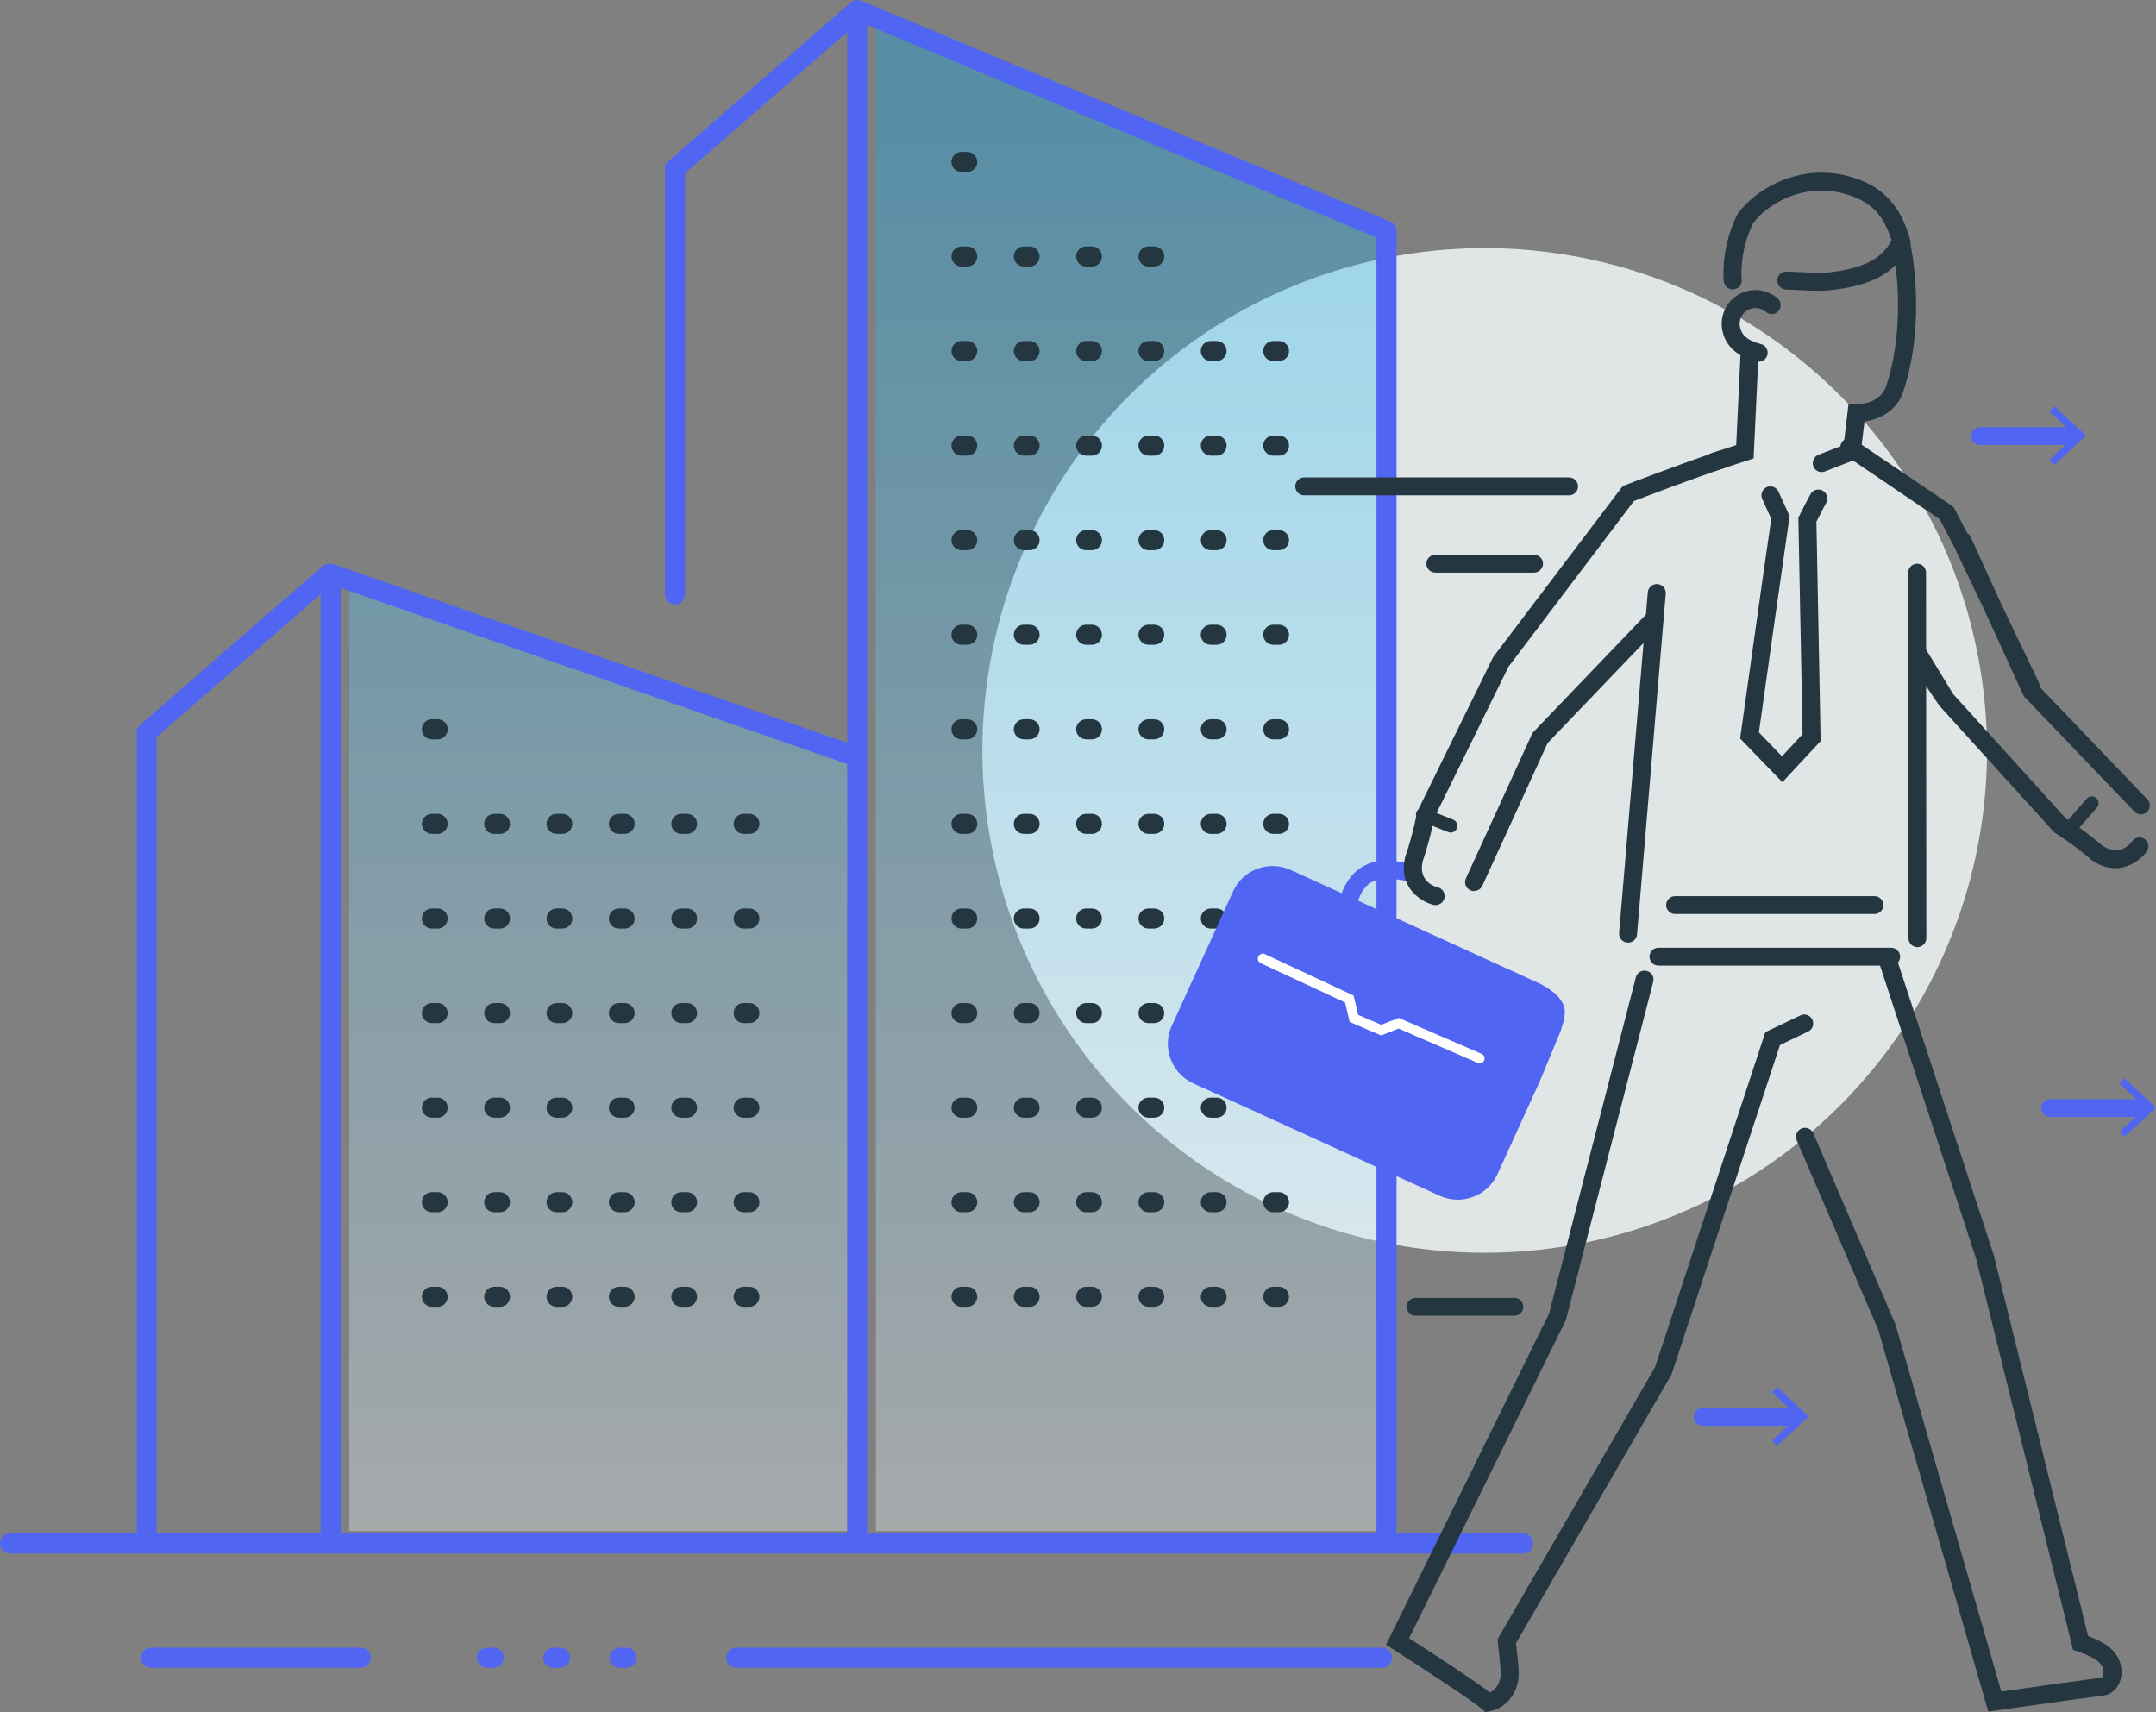 <?xml version="1.0" encoding="UTF-8"?><svg id="_レイヤー_2" xmlns="http://www.w3.org/2000/svg" width="214.79" height="170.57" xmlns:xlink="http://www.w3.org/1999/xlink" viewBox="0 0 214.79 170.57"><rect x="0" y="0" width="214.79" height="170.57" fill="#808080" stroke="none"/><defs><style>.cls-1{fill:#5065f2;}.cls-2{fill:url(#linear-gradient-2);}.cls-3{fill:url(#linear-gradient);}.cls-4{fill:#f1f7f8;opacity:.85;}.cls-5{fill:#fff;}.cls-6{opacity:.33;}.cls-7{fill:#243640;}</style><linearGradient id="linear-gradient" x1="112.62" y1="159.29" x2="112.62" y2="10.31" gradientUnits="userSpaceOnUse"><stop offset="0" stop-color="#fff"/><stop offset=".43" stop-color="#93dbf9"/><stop offset="1" stop-color="#03abf2"/></linearGradient><linearGradient id="linear-gradient-2" x1="60.03" y1="159.29" x2="60.03" y2="10.31" xlink:href="#linear-gradient"/></defs><g id="_レイヤー_1-2"><circle class="cls-4" cx="147.91" cy="74.75" r="50.04" transform="translate(-7.41 16.96) rotate(-6.4)"/><g class="cls-6"><polygon class="cls-3" points="87.25 2.25 87.25 75.15 87.26 75.16 87.26 152.51 137.99 152.51 137.99 23.42 87.25 2.25"/><polygon class="cls-2" points="34.79 152.51 85.26 152.51 85.26 75.87 34.79 58.32 34.79 152.51"/></g><path class="cls-7" d="M95.79,17.13h.57c.55,0,1-.45,1-1s-.45-1-1-1h-.57c-.55,0-1,.45-1,1s.45,1,1,1Z"/><path class="cls-7" d="M95.79,26.55h.57c.55,0,1-.45,1-1s-.45-1-1-1h-.57c-.55,0-1,.45-1,1s.45,1,1,1Z"/><path class="cls-7" d="M102,26.55h.57c.55,0,1-.45,1-1s-.45-1-1-1h-.57c-.55,0-1,.45-1,1s.45,1,1,1Z"/><path class="cls-7" d="M114.42,26.55h.57c.55,0,1-.45,1-1s-.45-1-1-1h-.57c-.55,0-1,.45-1,1s.45,1,1,1Z"/><path class="cls-7" d="M108.21,26.55h.57c.55,0,1-.45,1-1s-.45-1-1-1h-.57c-.55,0-1,.45-1,1s.45,1,1,1Z"/><path class="cls-7" d="M102,35.97h.57c.55,0,1-.45,1-1s-.45-1-1-1h-.57c-.55,0-1,.45-1,1s.45,1,1,1Z"/><path class="cls-7" d="M114.42,35.97h.57c.55,0,1-.45,1-1s-.45-1-1-1h-.57c-.55,0-1,.45-1,1s.45,1,1,1Z"/><path class="cls-7" d="M120.63,35.97h.57c.55,0,1-.45,1-1s-.45-1-1-1h-.57c-.55,0-1,.45-1,1s.45,1,1,1Z"/><path class="cls-7" d="M95.79,35.97h.57c.55,0,1-.45,1-1s-.45-1-1-1h-.57c-.55,0-1,.45-1,1s.45,1,1,1Z"/><path class="cls-7" d="M126.85,35.97h.57c.55,0,1-.45,1-1s-.45-1-1-1h-.57c-.55,0-1,.45-1,1s.45,1,1,1Z"/><path class="cls-7" d="M108.21,35.97h.57c.55,0,1-.45,1-1s-.45-1-1-1h-.57c-.55,0-1,.45-1,1s.45,1,1,1Z"/><path class="cls-7" d="M95.79,45.39h.57c.55,0,1-.45,1-1s-.45-1-1-1h-.57c-.55,0-1,.45-1,1s.45,1,1,1Z"/><path class="cls-7" d="M114.42,45.39h.57c.55,0,1-.45,1-1s-.45-1-1-1h-.57c-.55,0-1,.45-1,1s.45,1,1,1Z"/><path class="cls-7" d="M120.63,45.39h.57c.55,0,1-.45,1-1s-.45-1-1-1h-.57c-.55,0-1,.45-1,1s.45,1,1,1Z"/><path class="cls-7" d="M102,45.39h.57c.55,0,1-.45,1-1s-.45-1-1-1h-.57c-.55,0-1,.45-1,1s.45,1,1,1Z"/><path class="cls-7" d="M108.21,45.39h.57c.55,0,1-.45,1-1s-.45-1-1-1h-.57c-.55,0-1,.45-1,1s.45,1,1,1Z"/><path class="cls-7" d="M126.85,45.39h.57c.55,0,1-.45,1-1s-.45-1-1-1h-.57c-.55,0-1,.45-1,1s.45,1,1,1Z"/><path class="cls-7" d="M95.79,54.81h.57c.55,0,1-.45,1-1s-.45-1-1-1h-.57c-.55,0-1,.45-1,1s.45,1,1,1Z"/><path class="cls-7" d="M126.85,54.81h.57c.55,0,1-.45,1-1s-.45-1-1-1h-.57c-.55,0-1,.45-1,1s.45,1,1,1Z"/><path class="cls-7" d="M114.42,54.81h.57c.55,0,1-.45,1-1s-.45-1-1-1h-.57c-.55,0-1,.45-1,1s.45,1,1,1Z"/><path class="cls-7" d="M102,54.81h.57c.55,0,1-.45,1-1s-.45-1-1-1h-.57c-.55,0-1,.45-1,1s.45,1,1,1Z"/><path class="cls-7" d="M108.21,54.81h.57c.55,0,1-.45,1-1s-.45-1-1-1h-.57c-.55,0-1,.45-1,1s.45,1,1,1Z"/><path class="cls-7" d="M120.63,54.81h.57c.55,0,1-.45,1-1s-.45-1-1-1h-.57c-.55,0-1,.45-1,1s.45,1,1,1Z"/><path class="cls-7" d="M95.79,64.23h.57c.55,0,1-.45,1-1s-.45-1-1-1h-.57c-.55,0-1,.45-1,1s.45,1,1,1Z"/><path class="cls-7" d="M102,64.23h.57c.55,0,1-.45,1-1s-.45-1-1-1h-.57c-.55,0-1,.45-1,1s.45,1,1,1Z"/><path class="cls-7" d="M108.21,64.23h.57c.55,0,1-.45,1-1s-.45-1-1-1h-.57c-.55,0-1,.45-1,1s.45,1,1,1Z"/><path class="cls-7" d="M114.42,64.23h.57c.55,0,1-.45,1-1s-.45-1-1-1h-.57c-.55,0-1,.45-1,1s.45,1,1,1Z"/><path class="cls-7" d="M126.85,64.23h.57c.55,0,1-.45,1-1s-.45-1-1-1h-.57c-.55,0-1,.45-1,1s.45,1,1,1Z"/><path class="cls-7" d="M120.63,64.23h.57c.55,0,1-.45,1-1s-.45-1-1-1h-.57c-.55,0-1,.45-1,1s.45,1,1,1Z"/><path class="cls-7" d="M102,73.65h.57c.55,0,1-.45,1-1s-.45-1-1-1h-.57c-.55,0-1,.45-1,1s.45,1,1,1Z"/><path class="cls-7" d="M120.63,73.65h.57c.55,0,1-.45,1-1s-.45-1-1-1h-.57c-.55,0-1,.45-1,1s.45,1,1,1Z"/><path class="cls-7" d="M114.42,73.65h.57c.55,0,1-.45,1-1s-.45-1-1-1h-.57c-.55,0-1,.45-1,1s.45,1,1,1Z"/><path class="cls-7" d="M108.21,73.65h.57c.55,0,1-.45,1-1s-.45-1-1-1h-.57c-.55,0-1,.45-1,1s.45,1,1,1Z"/><path class="cls-7" d="M95.79,73.65h.57c.55,0,1-.45,1-1s-.45-1-1-1h-.57c-.55,0-1,.45-1,1s.45,1,1,1Z"/><path class="cls-7" d="M126.85,73.65h.57c.55,0,1-.45,1-1s-.45-1-1-1h-.57c-.55,0-1,.45-1,1s.45,1,1,1Z"/><path class="cls-7" d="M108.21,83.07h.57c.55,0,1-.45,1-1s-.45-1-1-1h-.57c-.55,0-1,.45-1,1s.45,1,1,1Z"/><path class="cls-7" d="M95.79,83.07h.57c.55,0,1-.45,1-1s-.45-1-1-1h-.57c-.55,0-1,.45-1,1s.45,1,1,1Z"/><path class="cls-7" d="M126.85,83.07h.57c.55,0,1-.45,1-1s-.45-1-1-1h-.57c-.55,0-1,.45-1,1s.45,1,1,1Z"/><path class="cls-7" d="M120.63,83.07h.57c.55,0,1-.45,1-1s-.45-1-1-1h-.57c-.55,0-1,.45-1,1s.45,1,1,1Z"/><path class="cls-7" d="M102,83.07h.57c.55,0,1-.45,1-1s-.45-1-1-1h-.57c-.55,0-1,.45-1,1s.45,1,1,1Z"/><path class="cls-7" d="M114.42,83.07h.57c.55,0,1-.45,1-1s-.45-1-1-1h-.57c-.55,0-1,.45-1,1s.45,1,1,1Z"/><path class="cls-7" d="M102,92.5h.57c.55,0,1-.45,1-1s-.45-1-1-1h-.57c-.55,0-1,.45-1,1s.45,1,1,1Z"/><path class="cls-7" d="M126.85,92.5h.57c.55,0,1-.45,1-1s-.45-1-1-1h-.57c-.55,0-1,.45-1,1s.45,1,1,1Z"/><path class="cls-7" d="M108.21,92.5h.57c.55,0,1-.45,1-1s-.45-1-1-1h-.57c-.55,0-1,.45-1,1s.45,1,1,1Z"/><path class="cls-7" d="M120.63,92.5h.57c.55,0,1-.45,1-1s-.45-1-1-1h-.57c-.55,0-1,.45-1,1s.45,1,1,1Z"/><path class="cls-7" d="M114.42,92.5h.57c.55,0,1-.45,1-1s-.45-1-1-1h-.57c-.55,0-1,.45-1,1s.45,1,1,1Z"/><path class="cls-7" d="M95.79,92.5h.57c.55,0,1-.45,1-1s-.45-1-1-1h-.57c-.55,0-1,.45-1,1s.45,1,1,1Z"/><path class="cls-7" d="M126.85,101.92h.57c.55,0,1-.45,1-1s-.45-1-1-1h-.57c-.55,0-1,.45-1,1s.45,1,1,1Z"/><path class="cls-7" d="M114.42,101.92h.57c.55,0,1-.45,1-1s-.45-1-1-1h-.57c-.55,0-1,.45-1,1s.45,1,1,1Z"/><path class="cls-7" d="M102,101.92h.57c.55,0,1-.45,1-1s-.45-1-1-1h-.57c-.55,0-1,.45-1,1s.45,1,1,1Z"/><path class="cls-7" d="M120.63,101.92h.57c.55,0,1-.45,1-1s-.45-1-1-1h-.57c-.55,0-1,.45-1,1s.45,1,1,1Z"/><path class="cls-7" d="M108.21,101.92h.57c.55,0,1-.45,1-1s-.45-1-1-1h-.57c-.55,0-1,.45-1,1s.45,1,1,1Z"/><path class="cls-7" d="M95.79,101.92h.57c.55,0,1-.45,1-1s-.45-1-1-1h-.57c-.55,0-1,.45-1,1s.45,1,1,1Z"/><path class="cls-7" d="M120.63,111.34h.57c.55,0,1-.45,1-1s-.45-1-1-1h-.57c-.55,0-1,.45-1,1s.45,1,1,1Z"/><path class="cls-7" d="M126.85,111.34h.57c.55,0,1-.45,1-1s-.45-1-1-1h-.57c-.55,0-1,.45-1,1s.45,1,1,1Z"/><path class="cls-7" d="M108.21,111.34h.57c.55,0,1-.45,1-1s-.45-1-1-1h-.57c-.55,0-1,.45-1,1s.45,1,1,1Z"/><path class="cls-7" d="M114.42,111.34h.57c.55,0,1-.45,1-1s-.45-1-1-1h-.57c-.55,0-1,.45-1,1s.45,1,1,1Z"/><path class="cls-7" d="M95.79,111.34h.57c.55,0,1-.45,1-1s-.45-1-1-1h-.57c-.55,0-1,.45-1,1s.45,1,1,1Z"/><path class="cls-7" d="M102,111.34h.57c.55,0,1-.45,1-1s-.45-1-1-1h-.57c-.55,0-1,.45-1,1s.45,1,1,1Z"/><path class="cls-7" d="M120.63,120.76h.57c.55,0,1-.45,1-1s-.45-1-1-1h-.57c-.55,0-1,.45-1,1s.45,1,1,1Z"/><path class="cls-7" d="M108.21,120.76h.57c.55,0,1-.45,1-1s-.45-1-1-1h-.57c-.55,0-1,.45-1,1s.45,1,1,1Z"/><path class="cls-7" d="M114.42,120.76h.57c.55,0,1-.45,1-1s-.45-1-1-1h-.57c-.55,0-1,.45-1,1s.45,1,1,1Z"/><path class="cls-7" d="M95.79,120.76h.57c.55,0,1-.45,1-1s-.45-1-1-1h-.57c-.55,0-1,.45-1,1s.45,1,1,1Z"/><path class="cls-7" d="M102,120.76h.57c.55,0,1-.45,1-1s-.45-1-1-1h-.57c-.55,0-1,.45-1,1s.45,1,1,1Z"/><path class="cls-7" d="M126.85,120.76h.57c.55,0,1-.45,1-1s-.45-1-1-1h-.57c-.55,0-1,.45-1,1s.45,1,1,1Z"/><path class="cls-7" d="M102,130.18h.57c.55,0,1-.45,1-1s-.45-1-1-1h-.57c-.55,0-1,.45-1,1s.45,1,1,1Z"/><path class="cls-7" d="M108.21,130.18h.57c.55,0,1-.45,1-1s-.45-1-1-1h-.57c-.55,0-1,.45-1,1s.45,1,1,1Z"/><path class="cls-7" d="M120.63,130.18h.57c.55,0,1-.45,1-1s-.45-1-1-1h-.57c-.55,0-1,.45-1,1s.45,1,1,1Z"/><path class="cls-7" d="M126.85,130.18h.57c.55,0,1-.45,1-1s-.45-1-1-1h-.57c-.55,0-1,.45-1,1s.45,1,1,1Z"/><path class="cls-7" d="M95.79,130.18h.57c.55,0,1-.45,1-1s-.45-1-1-1h-.57c-.55,0-1,.45-1,1s.45,1,1,1Z"/><path class="cls-7" d="M114.42,130.18h.57c.55,0,1-.45,1-1s-.45-1-1-1h-.57c-.55,0-1,.45-1,1s.45,1,1,1Z"/><path class="cls-7" d="M43.03,73.65h.57c.55,0,1-.45,1-1s-.45-1-1-1h-.57c-.55,0-1,.45-1,1s.45,1,1,1Z"/><path class="cls-7" d="M67.88,83.07h.57c.55,0,1-.45,1-1s-.45-1-1-1h-.57c-.55,0-1,.45-1,1s.45,1,1,1Z"/><path class="cls-7" d="M49.24,83.07h.57c.55,0,1-.45,1-1s-.45-1-1-1h-.57c-.55,0-1,.45-1,1s.45,1,1,1Z"/><path class="cls-7" d="M55.45,83.07h.57c.55,0,1-.45,1-1s-.45-1-1-1h-.57c-.55,0-1,.45-1,1s.45,1,1,1Z"/><path class="cls-7" d="M74.09,83.07h.57c.55,0,1-.45,1-1s-.45-1-1-1h-.57c-.55,0-1,.45-1,1s.45,1,1,1Z"/><path class="cls-7" d="M43.03,83.07h.57c.55,0,1-.45,1-1s-.45-1-1-1h-.57c-.55,0-1,.45-1,1s.45,1,1,1Z"/><path class="cls-7" d="M61.66,83.07h.57c.55,0,1-.45,1-1s-.45-1-1-1h-.57c-.55,0-1,.45-1,1s.45,1,1,1Z"/><path class="cls-7" d="M49.24,92.5h.57c.55,0,1-.45,1-1s-.45-1-1-1h-.57c-.55,0-1,.45-1,1s.45,1,1,1Z"/><path class="cls-7" d="M55.45,92.5h.57c.55,0,1-.45,1-1s-.45-1-1-1h-.57c-.55,0-1,.45-1,1s.45,1,1,1Z"/><path class="cls-7" d="M74.09,92.5h.57c.55,0,1-.45,1-1s-.45-1-1-1h-.57c-.55,0-1,.45-1,1s.45,1,1,1Z"/><path class="cls-7" d="M43.03,92.5h.57c.55,0,1-.45,1-1s-.45-1-1-1h-.57c-.55,0-1,.45-1,1s.45,1,1,1Z"/><path class="cls-7" d="M61.66,92.5h.57c.55,0,1-.45,1-1s-.45-1-1-1h-.57c-.55,0-1,.45-1,1s.45,1,1,1Z"/><path class="cls-7" d="M67.88,92.5h.57c.55,0,1-.45,1-1s-.45-1-1-1h-.57c-.55,0-1,.45-1,1s.45,1,1,1Z"/><path class="cls-7" d="M61.66,101.92h.57c.55,0,1-.45,1-1s-.45-1-1-1h-.57c-.55,0-1,.45-1,1s.45,1,1,1Z"/><path class="cls-7" d="M74.09,101.92h.57c.55,0,1-.45,1-1s-.45-1-1-1h-.57c-.55,0-1,.45-1,1s.45,1,1,1Z"/><path class="cls-7" d="M55.45,101.92h.57c.55,0,1-.45,1-1s-.45-1-1-1h-.57c-.55,0-1,.45-1,1s.45,1,1,1Z"/><path class="cls-7" d="M67.88,101.92h.57c.55,0,1-.45,1-1s-.45-1-1-1h-.57c-.55,0-1,.45-1,1s.45,1,1,1Z"/><path class="cls-7" d="M49.24,101.92h.57c.55,0,1-.45,1-1s-.45-1-1-1h-.57c-.55,0-1,.45-1,1s.45,1,1,1Z"/><path class="cls-7" d="M43.03,101.92h.57c.55,0,1-.45,1-1s-.45-1-1-1h-.57c-.55,0-1,.45-1,1s.45,1,1,1Z"/><path class="cls-7" d="M49.24,111.34h.57c.55,0,1-.45,1-1s-.45-1-1-1h-.57c-.55,0-1,.45-1,1s.45,1,1,1Z"/><path class="cls-7" d="M43.03,111.34h.57c.55,0,1-.45,1-1s-.45-1-1-1h-.57c-.55,0-1,.45-1,1s.45,1,1,1Z"/><path class="cls-7" d="M55.45,111.34h.57c.55,0,1-.45,1-1s-.45-1-1-1h-.57c-.55,0-1,.45-1,1s.45,1,1,1Z"/><path class="cls-7" d="M61.66,111.34h.57c.55,0,1-.45,1-1s-.45-1-1-1h-.57c-.55,0-1,.45-1,1s.45,1,1,1Z"/><path class="cls-7" d="M67.88,111.34h.57c.55,0,1-.45,1-1s-.45-1-1-1h-.57c-.55,0-1,.45-1,1s.45,1,1,1Z"/><path class="cls-7" d="M74.09,111.34h.57c.55,0,1-.45,1-1s-.45-1-1-1h-.57c-.55,0-1,.45-1,1s.45,1,1,1Z"/><path class="cls-7" d="M67.88,120.76h.57c.55,0,1-.45,1-1s-.45-1-1-1h-.57c-.55,0-1,.45-1,1s.45,1,1,1Z"/><path class="cls-7" d="M49.24,120.76h.57c.55,0,1-.45,1-1s-.45-1-1-1h-.57c-.55,0-1,.45-1,1s.45,1,1,1Z"/><path class="cls-7" d="M61.66,120.76h.57c.55,0,1-.45,1-1s-.45-1-1-1h-.57c-.55,0-1,.45-1,1s.45,1,1,1Z"/><path class="cls-7" d="M43.03,120.76h.57c.55,0,1-.45,1-1s-.45-1-1-1h-.57c-.55,0-1,.45-1,1s.45,1,1,1Z"/><path class="cls-7" d="M74.09,120.76h.57c.55,0,1-.45,1-1s-.45-1-1-1h-.57c-.55,0-1,.45-1,1s.45,1,1,1Z"/><path class="cls-7" d="M55.45,120.76h.57c.55,0,1-.45,1-1s-.45-1-1-1h-.57c-.55,0-1,.45-1,1s.45,1,1,1Z"/><path class="cls-7" d="M43.03,130.18h.57c.55,0,1-.45,1-1s-.45-1-1-1h-.57c-.55,0-1,.45-1,1s.45,1,1,1Z"/><path class="cls-7" d="M55.45,130.18h.57c.55,0,1-.45,1-1s-.45-1-1-1h-.57c-.55,0-1,.45-1,1s.45,1,1,1Z"/><path class="cls-7" d="M61.66,130.18h.57c.55,0,1-.45,1-1s-.45-1-1-1h-.57c-.55,0-1,.45-1,1s.45,1,1,1Z"/><path class="cls-7" d="M74.09,130.18h.57c.55,0,1-.45,1-1s-.45-1-1-1h-.57c-.55,0-1,.45-1,1s.45,1,1,1Z"/><path class="cls-7" d="M67.88,130.18h.57c.55,0,1-.45,1-1s-.45-1-1-1h-.57c-.55,0-1,.45-1,1s.45,1,1,1Z"/><path class="cls-7" d="M49.24,130.18h.57c.55,0,1-.45,1-1s-.45-1-1-1h-.57c-.55,0-1,.45-1,1s.45,1,1,1Z"/><path class="cls-1" d="M151.73,152.76h-12.6V23c0-.4-.24-.77-.61-.92L85.78.07s-.03,0-.04-.01c-.05-.02-.1-.03-.15-.04-.03,0-.05,0-.08-.01-.05,0-.1,0-.16,0-.02,0-.04,0-.07,0-.07,0-.14.02-.21.05-.02,0-.04.02-.06.03-.05.02-.1.04-.14.07-.01,0-.02,0-.03.02-.02.01-.03.02-.04.04-.02.01-.04.03-.06.04l-18.15,15.8c-.22.19-.34.46-.34.75v42.4c0,.55.45,1,1,1s1-.45,1-1V17.25l16.16-14.06v70.81l-51.13-17.78c-.13-.05-.27-.06-.4-.05-.27-.03-.54.05-.76.24l-18.15,15.8c-.22.19-.34.46-.34.75v79.79H1c-.55,0-1,.45-1,1s.45,1,1,1h150.74c.55,0,1-.45,1-1s-.45-1-1-1ZM137.13,23.67v129.09h-50.74v-77.35s0,0,0,0V2.49l50.74,21.17ZM84.4,76.12v76.64h-50.46V58.57l50.46,17.54ZM15.6,73.42l16.34-14.22v93.55H15.6v-79.34Z"/><path class="cls-1" d="M137.69,164.14h-64.33c-.55,0-1,.45-1,1s.45,1,1,1h64.33c.55,0,1-.45,1-1s-.45-1-1-1Z"/><path class="cls-1" d="M35.96,164.14H15.04c-.55,0-1,.45-1,1s.45,1,1,1h20.91c.55,0,1-.45,1-1s-.45-1-1-1Z"/><path class="cls-1" d="M49.19,164.14h-.68c-.55,0-1,.45-1,1s.45,1,1,1h.68c.55,0,1-.45,1-1s-.45-1-1-1Z"/><path class="cls-1" d="M62.41,164.14h-.68c-.55,0-1,.45-1,1s.45,1,1,1h.68c.55,0,1-.45,1-1s-.45-1-1-1Z"/><path class="cls-1" d="M55.8,164.14h-.68c-.55,0-1,.45-1,1s.45,1,1,1h.68c.55,0,1-.45,1-1s-.45-1-1-1Z"/><path class="cls-1" d="M153.44,107.63l-4.26,9.34c-.48,1.05-1.34,1.86-2.43,2.26-.49.18-1.01.28-1.52.28-.61,0-1.22-.13-1.8-.39l-24.55-11.2c-2.17-.99-3.14-3.57-2.14-5.74l6.1-13.38c.48-1.05,1.34-1.86,2.43-2.26,1.08-.4,2.26-.36,3.31.12l24.55,11.2c1.05.48,2.24,1.23,2.65,2.31.17.46.21,1.04-.29,2.5l-2.05,4.96Z"/><path class="cls-5" d="M147.41,105.92c-.07,0-.13-.01-.2-.04l-7.88-3.42-1.73.69-3.14-1.35-.46-1.94-8.4-3.91c-.25-.12-.36-.41-.24-.66.12-.25.41-.36.66-.24l8.83,4.12.46,1.93,2.3.99,1.73-.69,8.26,3.58c.25.11.37.4.26.66-.08.19-.27.3-.46.3Z"/><path class="cls-1" d="M134.37,90.73s-.1,0-.15-.01c-.48-.08-.81-.54-.73-1.02.21-1.3,1.37-3.79,4.26-3.95,1.51-.08,3.15.36,3.21.37.48.13.76.62.63,1.1s-.62.76-1.1.63c-.01,0-1.43-.38-2.65-.31-2.12.12-2.55,2.22-2.59,2.46-.08.43-.45.74-.88.74Z"/><path class="cls-7" d="M156.32,49.34h-26.39c-.49,0-.89-.4-.89-.89s.4-.89.89-.89h26.39c.49,0,.89.4.89.89s-.4.89-.89.89Z"/><path class="cls-7" d="M188.41,96.19h-23.19c-.49,0-.89-.4-.89-.89s.4-.89.89-.89h23.19c.49,0,.89.4.89.89s-.4.89-.89.89Z"/><path class="cls-7" d="M186.74,91.05h-19.86c-.49,0-.89-.4-.89-.89s.4-.89.89-.89h19.86c.49,0,.89.4.89.89s-.4.89-.89.89Z"/><path class="cls-7" d="M152.83,57.04h-9.84c-.49,0-.89-.4-.89-.89s.4-.89.89-.89h9.84c.49,0,.89.4.89.89s-.4.89-.89.89Z"/><path class="cls-7" d="M150.87,131.07h-9.84c-.49,0-.89-.4-.89-.89s.4-.89.89-.89h9.84c.49,0,.89.4.89.89s-.4.89-.89.89Z"/><path class="cls-1" d="M206.37,44.33h-9.11c-.49,0-.89-.4-.89-.89s.4-.89.89-.89h9.11c.49,0,.89.4.89.89s-.4.89-.89.89Z"/><polygon class="cls-1" points="204.66 46.32 204.17 45.8 206.76 43.39 204.17 40.99 204.66 40.47 207.81 43.39 204.66 46.32"/><path class="cls-1" d="M178.74,142.03h-9.11c-.49,0-.89-.4-.89-.89s.4-.89.89-.89h9.11c.49,0,.89.4.89.89s-.4.89-.89.89Z"/><polygon class="cls-1" points="177.04 144.02 176.55 143.5 179.13 141.1 176.55 138.7 177.04 138.17 180.18 141.1 177.04 144.02"/><path class="cls-1" d="M213.35,111.27h-9.11c-.49,0-.89-.4-.89-.89s.4-.89.89-.89h9.11c.49,0,.89.4.89.89s-.4.89-.89.89Z"/><polygon class="cls-1" points="211.64 113.26 211.15 112.74 213.74 110.34 211.15 107.94 211.64 107.41 214.79 110.34 211.64 113.26"/><path class="cls-7" d="M162.19,93.9s-.04,0-.05,0c-.49-.03-.87-.45-.84-.95l2.86-33.93c.03-.49.46-.87.95-.84.49.03.87.45.84.95l-2.86,33.93c-.03.48-.42.84-.89.84Z"/><path class="cls-7" d="M191.02,94.35c-.49,0-.89-.4-.89-.89l-.03-36.41c0-.49.4-.9.89-.9h0c.49,0,.89.4.89.89l.03,36.41c0,.49-.4.9-.89.9h0Z"/><path class="cls-7" d="M143.02,90.16c-.07,0-.14,0-.21-.02-1.03-.24-3.54-1.56-2.83-4.73,0-.03.02-.06.03-.1.8-2.34,1.13-4.24,1.13-4.26.01-.09.04-.17.08-.25l7.49-15.25c.03-.05.06-.1.09-.15l12.71-16.78c.1-.13.24-.23.39-.29.05-.02,5.29-2.04,9.39-3.42.47-.16.98.09,1.13.56.16.47-.09.98-.56,1.13-3.57,1.2-8.02,2.9-9.08,3.31l-12.5,16.51-7.4,15.06c-.09.49-.44,2.24-1.16,4.36-.43,2.04,1.31,2.51,1.51,2.55.48.11.78.59.67,1.08-.1.41-.46.69-.87.69Z"/><path class="cls-7" d="M198.08,170.5l-10.94-37.98-8.14-18.92c-.2-.45.01-.98.47-1.18.45-.19.98.01,1.18.47l8.2,19.08,10.53,36.54c2.03-.29,7.53-1.07,9.97-1.39.04-.01.16-.12.2-.36.03-.16.09-.74-.55-1.28-.5-.42-1.64-.85-2-.97l-.47-.15-9.64-38.9-9.59-29.26c-.15-.47.1-.97.57-1.13.47-.16.97.1,1.13.57l9.62,29.36,9.41,37.98c.58.22,1.53.63,2.13,1.13,1.21,1.02,1.35,2.34,1.09,3.24-.26.86-.9,1.45-1.68,1.55-2.99.38-10.63,1.48-10.71,1.49l-.77.11Z"/><path class="cls-7" d="M147.99,170.57l-.33-.3c-.99-.89-6.76-4.62-8.9-5.99l-.68-.43,16.24-32.98,8.65-33.51c.12-.48.61-.77,1.09-.64.48.12.77.61.64,1.09l-8.7,33.69-.04.08-15.58,31.62c1.81,1.16,6.41,4.13,8.06,5.4.67-.32,1.11-1.11,1.07-2.03-.02-.51-.22-2.33-.29-2.98l-.03-.29,15.69-27.1,10.99-33.38,3.49-1.67c.45-.21.98-.03,1.19.42.21.45.03.98-.42,1.19l-2.8,1.34-10.81,32.83-.05.08-15.44,26.67c.07.67.25,2.27.27,2.82.08,1.96-1.13,3.63-2.88,3.97l-.44.08Z"/><path class="cls-7" d="M181.49,47.03c-.36,0-.7-.22-.83-.57-.18-.46.05-.98.51-1.16l2.5-.97.49-4.11.83.03c.09,0,2.32.05,2.93-1.82,2.22-6.74.6-14.07.59-14.14-.11-.48.19-.96.67-1.07.48-.11.96.19,1.07.67.07.32,1.75,7.87-.63,15.1-.68,2.05-2.52,2.81-3.87,3l-.44,3.61-3.5,1.36c-.11.04-.22.06-.32.06Z"/><path class="cls-7" d="M181.51,28.97c-1.08,0-3.12-.11-3.6-.13-.49-.03-.87-.45-.85-.94.03-.49.45-.87.94-.85,1.37.07,3.48.16,3.87.12,3.61-.36,5.55-1.3,6.58-3.22-.77-2.48-2.02-3.8-4.27-4.53-4.42-1.43-8.17.95-9.54,2.83-1.42,2.97-1.13,5.54-1.12,5.57.06.49-.29.94-.78,1-.49.06-.94-.28-1-.77-.02-.13-.38-3.14,1.32-6.65l.08-.13c1.63-2.3,6.22-5.29,11.59-3.55,2.91.94,4.62,2.82,5.54,6.07l.09.32-.14.3c-1.28,2.74-3.73,4.1-8.18,4.53-.12.01-.31.02-.54.02Z"/><path class="cls-7" d="M170.71,46.91c-.38,0-.73-.24-.85-.62-.15-.47.11-.97.58-1.13l2.53-.82.45-9.55c.02-.49.43-.88.94-.85.49.02.87.44.85.94l-.51,10.79-3.7,1.2c-.09.03-.18.04-.28.04Z"/><path class="cls-7" d="M175.21,36.03c-.07,0-.14,0-.21-.03-1.92-.47-3.06-1.49-3.4-3.02-.19-.88-.03-1.78.45-2.54.49-.76,1.24-1.28,2.11-1.47,1.03-.23,2.13.05,2.93.75.37.32.41.89.09,1.26-.32.37-.89.41-1.26.09-.38-.33-.88-.46-1.37-.35-.41.09-.76.33-.99.69-.23.35-.3.78-.21,1.19.12.53.46,1.27,2.07,1.67.48.12.77.6.66,1.08-.1.41-.47.68-.87.68Z"/><path class="cls-7" d="M146.85,88.77c-.12,0-.25-.03-.37-.08-.45-.21-.65-.74-.44-1.19l6.57-14.35c.04-.09.1-.17.17-.25l11.42-11.91c.34-.36.91-.37,1.26-.03.36.34.37.91.03,1.26l-11.31,11.8-6.5,14.21c-.15.33-.47.52-.81.52Z"/><path class="cls-7" d="M144.52,82.94c-.08,0-.17-.02-.25-.05l-2.79-1.12c-.34-.14-.51-.53-.37-.87.14-.34.53-.51.87-.37l2.79,1.12c.34.14.51.53.37.87-.11.26-.36.42-.62.42Z"/><path class="cls-7" d="M209.03,80.23c-.03.08-.07.15-.13.22l-1.97,2.26c-.24.28-.67.31-.95.06-.28-.24-.31-.67-.06-.95l1.97-2.26c.24-.28.67-.31.95-.06.21.19.28.48.19.73Z"/><path class="cls-7" d="M177.57,77.92l-4.21-4.35.06-.43c.02-.16,2.17-15.51,3.04-21.46l-.9-1.97c-.2-.45,0-.98.44-1.18.45-.2.98,0,1.18.44l1.11,2.45-.04.26c-.76,5.22-2.66,18.7-3.02,21.28l2.3,2.38,2.05-2.2-.42-21.57.1-.2c.03-.06.69-1.38,1.11-2.14.24-.43.78-.59,1.21-.36.43.24.59.78.36,1.21-.31.56-.78,1.49-.98,1.89l.42,21.85-3.82,4.11Z"/><path class="cls-7" d="M213.66,83.58c-.41-.28-.96-.18-1.25.22-.12.17-1.19,1.61-2.93.46-1.7-1.45-3.2-2.42-3.63-2.69l-11.27-12.43-3.59-5.91c-.16.64-.26,2.17-.87,2.49l2.98,4.43s.06.09.1.14l11.41,12.58c.06.06.13.12.2.16.02,0,1.67,1.01,3.54,2.62.03.02.05.04.08.06,2.68,1.82,4.84-.03,5.44-.89.04-.06.07-.12.1-.18.15-.38.03-.82-.32-1.06Z"/><path class="cls-7" d="M213.92,79.62l-10.73-11.2c.01-.15-.01-.3-.08-.45l-3.79-7.92-3.01-6.59c-.08-.17-.2-.3-.35-.39l-1.23-2.37c-.07-.13-.17-.24-.29-.33l-9.7-6.56c-.41-.28-.97-.17-1.24.24-.28.41-.17.97.24,1.24l9.51,6.44,1.38,2.64,3.07,6.42,3.85,8.42c.04.09.1.17.17.25l10.92,11.39c.34.36.91.37,1.26.03.1-.09.17-.2.21-.32.13-.32.06-.69-.19-.95Z"/></g></svg>